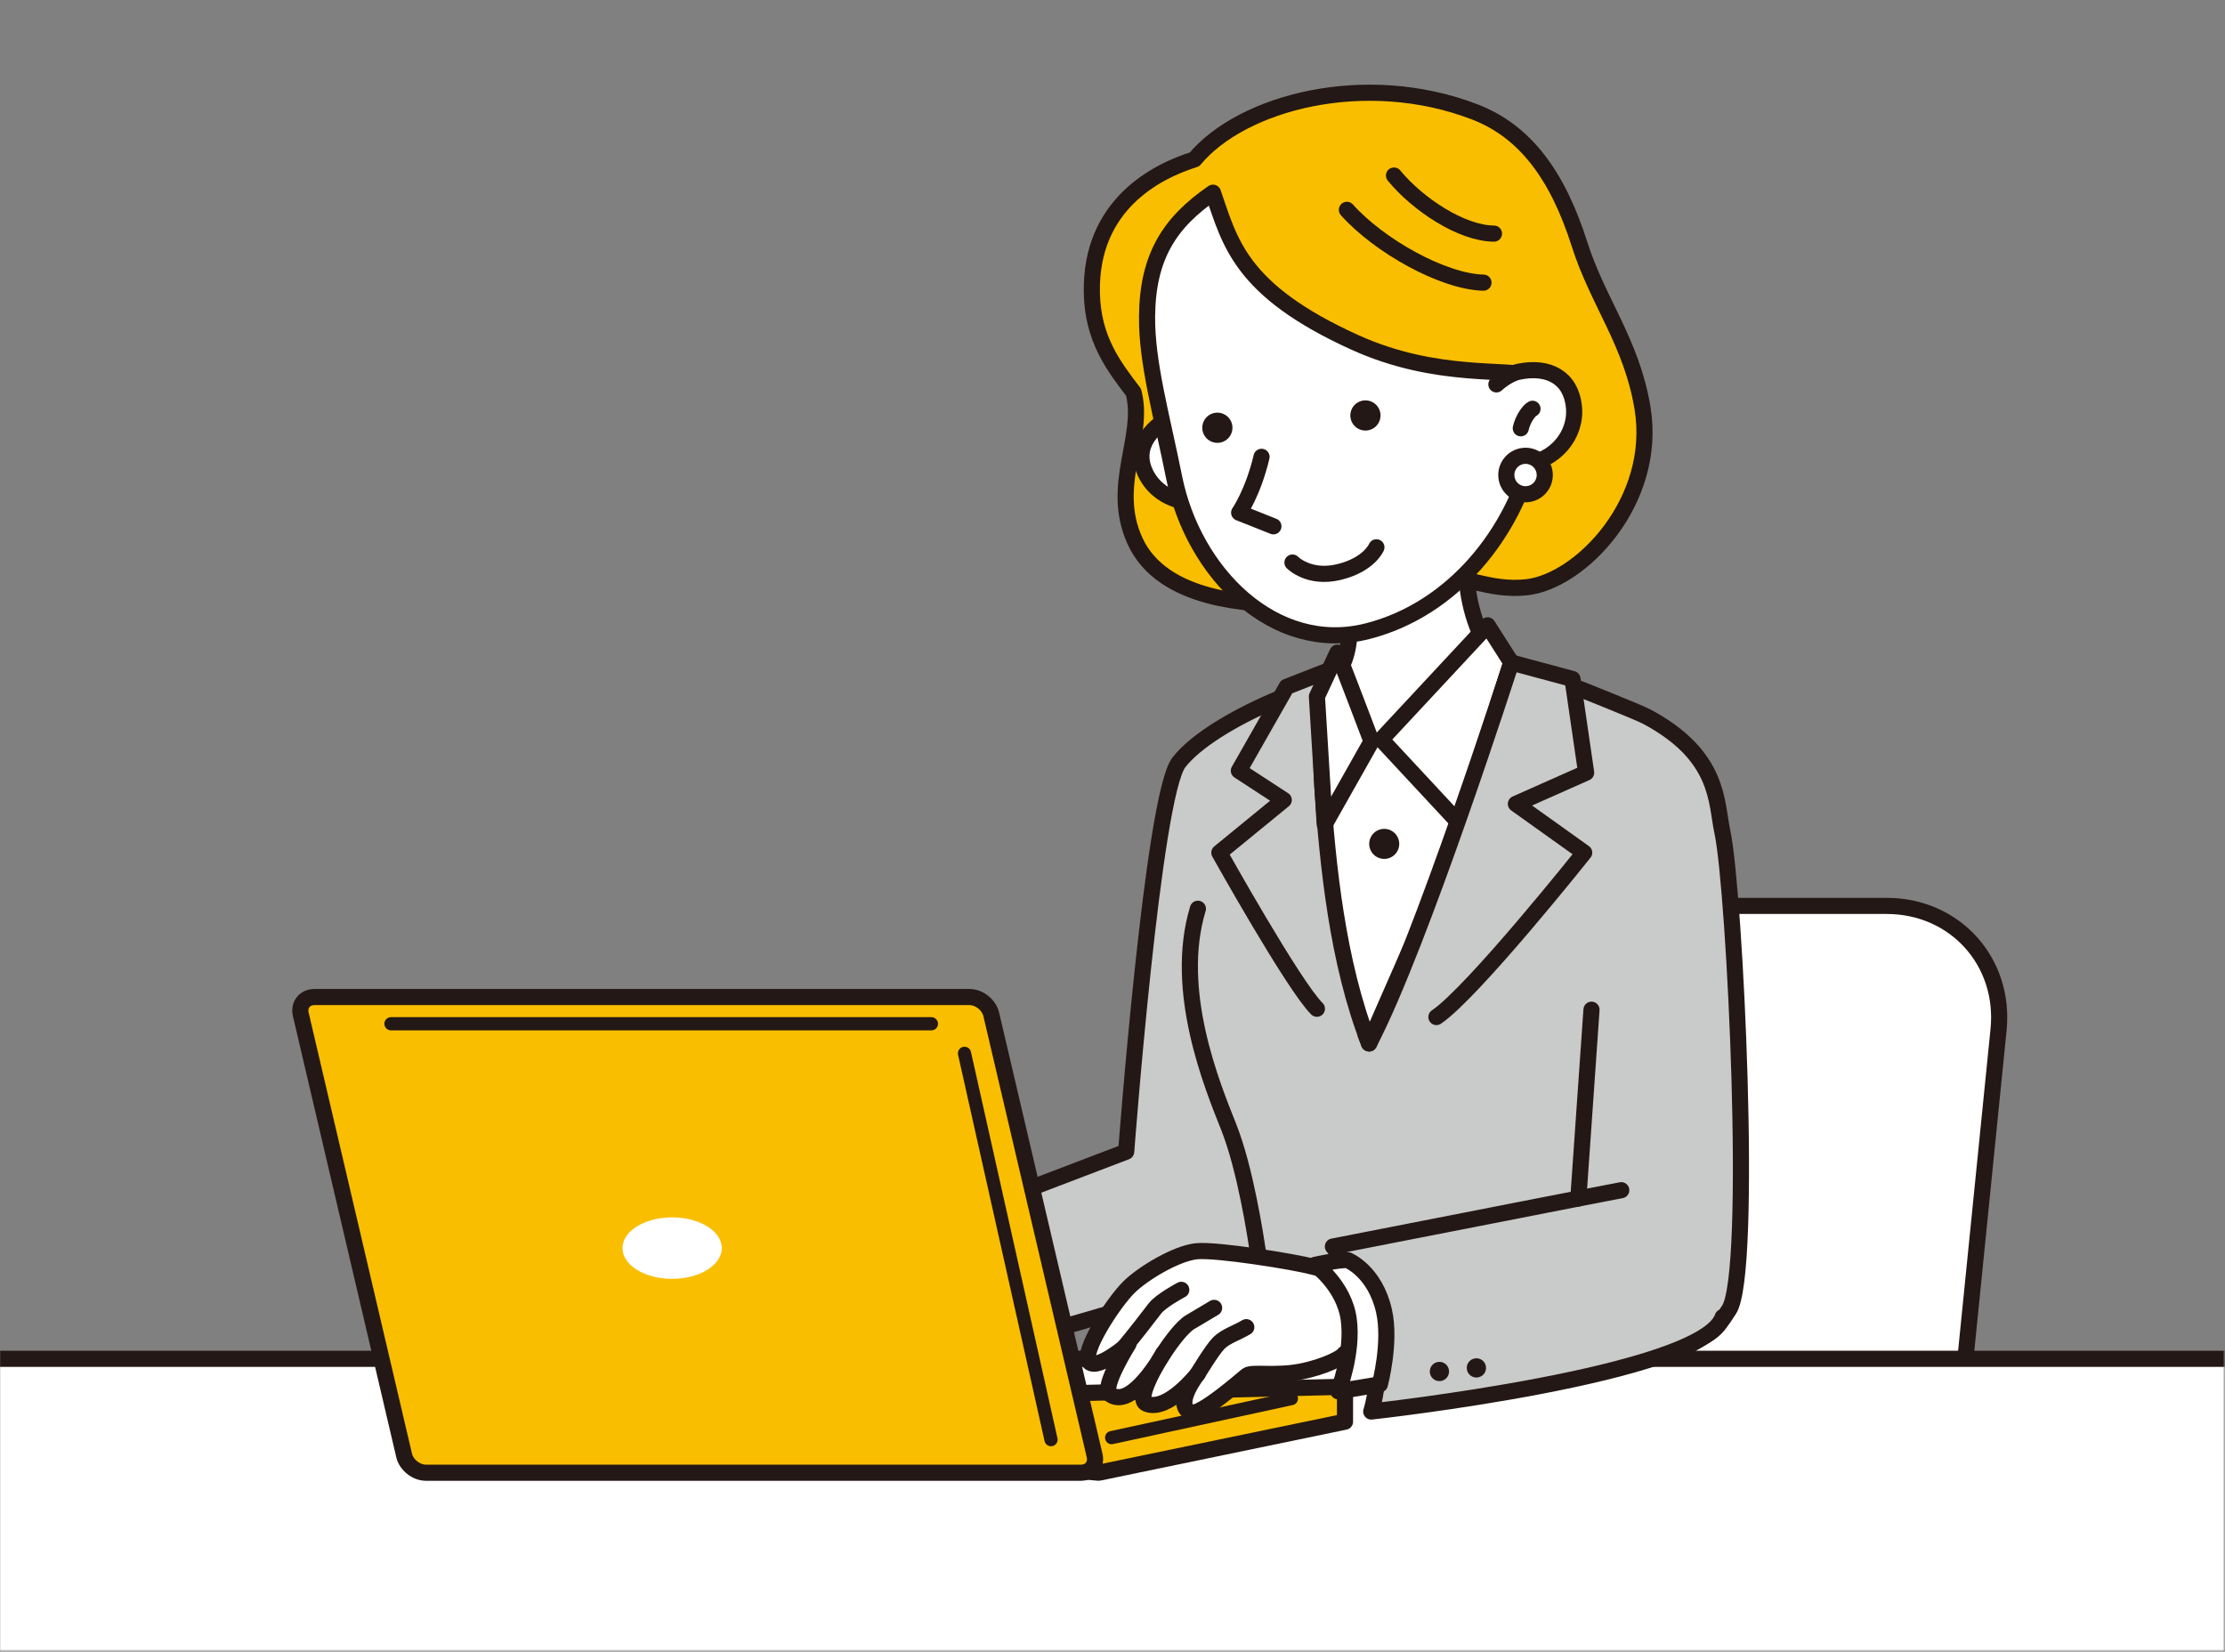 <svg width="1517" height="1126" viewBox="0 0 1517 1126" fill="none" xmlns="http://www.w3.org/2000/svg">
<rect x="0" y="0" width="1517" height="1126" fill="#808080" stroke="none"/>
<mask id="mask0_1977_596" style="mask-type:luminance" maskUnits="userSpaceOnUse" x="0" y="0" width="1517" height="1126">
<path d="M1516.39 0H0V1125.32H1516.39V0Z" fill="white"/>
</mask>
<g mask="url(#mask0_1977_596)">
<path d="M773.64 368.35C756.68 330.53 780.85 297.81 772.83 267.37C759.32 249.65 745.06 231.27 744.42 199.68C743.19 139.53 788.55 116.75 814.42 108.66C846.91 69.58 931.02 47.61 1005.51 76.29C1039.65 89.43 1061.91 119.26 1076.88 166.37C1089.46 205.97 1112.52 233.43 1119.88 278.28C1130.3 341.71 1077.69 396.38 1040.79 400.36C1014.86 403.15 997.23 391.21 978.33 393.73C958.38 396.39 953.79 394.78 922.77 403.04C896.17 410.12 876.99 412.58 873.91 412.36C855.29 411.03 792.77 411.03 773.63 368.36L773.64 368.35Z" fill="#FABE00" stroke="#231815" stroke-width="11" stroke-linecap="round" stroke-linejoin="round"/>
<path d="M1336.08 965.3C1331.4 1011.74 1289.39 1049.73 1242.72 1049.73H1051.24C1004.57 1049.73 970.21 1011.74 974.89 965.3L1001.42 702.01C1006.1 655.57 1048.11 617.58 1094.78 617.58H1286.26C1332.93 617.58 1367.29 655.57 1362.61 702.01L1336.08 965.3Z" fill="white"/>
<path d="M1336.08 965.3C1331.4 1011.74 1289.39 1049.73 1242.72 1049.73H1051.24C1004.57 1049.73 970.21 1011.74 974.89 965.3L1001.42 702.01C1006.1 655.57 1048.11 617.58 1094.78 617.58H1286.26C1332.93 617.58 1367.29 655.57 1362.61 702.01L1336.08 965.3Z" stroke="#231815" stroke-width="11" stroke-linecap="round" stroke-linejoin="round"/>
<path d="M1174.32 567.21C1169.93 546.74 1172.65 515.32 1122.96 488.66C1116.98 485.45 1073.94 468.35 1073.44 468.22C1002.75 449.28 966.21 455.13 942.92 456.56C905.42 458.87 826.57 490.4 803.75 519.76C786.1 542.46 767.84 785.13 767.84 785.13L629.17 838L680.05 916.81C680.05 916.81 846.05 873.64 857.96 855.29C866.35 886.58 857.76 873.51 856.63 936.43C856.04 969.01 792.21 1078.09 789.42 1083.67C786.62 1089.25 898.36 1101.02 955.64 1099.42C1063.34 1096.42 1134.81 1104.14 1134.81 1104.14C1134.81 1104.14 1150.02 922.98 1148.94 918.8C1168.89 906.83 1168.52 908.8 1178.87 892.86C1195.4 867.39 1182.9 607.19 1174.33 567.2L1174.32 567.21Z" fill="#C9CACA" stroke="#231815" stroke-width="11" stroke-linecap="round" stroke-linejoin="round"/>
<path d="M1001.59 359.04C1001.59 359.04 989.65 415.01 1023.03 453.78C1044.76 479.01 1038.29 472.28 1038.29 472.28L933.44 711.3L895.2 613.2V466.24C895.2 466.24 911.43 470.03 918.05 445.34C925.51 417.47 910.67 373.16 910.67 373.16" fill="white"/>
<path d="M1001.59 359.04C1001.59 359.04 989.65 415.01 1023.03 453.78C1044.76 479.01 1038.29 472.28 1038.29 472.28L933.44 711.3L895.2 613.2V466.24C895.2 466.24 911.43 470.03 918.05 445.34C925.51 417.47 910.67 373.16 910.67 373.16" stroke="#231815" stroke-width="11" stroke-linecap="round" stroke-linejoin="round"/>
<path d="M804.17 281.04C785.27 289.69 772.56 304.14 780.74 322.01C788.92 339.89 810.87 347.37 829.76 338.72" fill="white"/>
<path d="M804.17 281.04C785.27 289.69 772.56 304.14 780.74 322.01C788.92 339.89 810.87 347.37 829.76 338.72" stroke="#231815" stroke-width="11" stroke-linecap="round" stroke-linejoin="round"/>
<path d="M800.56 325.64C791.99 283.02 781.79 247.29 782.06 215.84C782.41 175.04 797.31 151.78 827 131.37C838.66 164.94 845.26 197.87 923.79 233.44C980.18 258.98 1029.25 250.5 1046.17 256.72C1046.76 277.28 1048.5 294.22 1045.01 308.75C1032.06 362.7 991.21 415.35 932.28 430.33C868.98 446.42 813.59 390.46 800.56 325.63V325.64Z" fill="white" stroke="#231815" stroke-width="11" stroke-linecap="round" stroke-linejoin="round"/>
<path d="M918.31 143.05C940.15 167.55 983.99 192.11 1011.44 192.69" stroke="#231815" stroke-width="11" stroke-linecap="round" stroke-linejoin="round"/>
<path d="M950.43 119.66C966.5 139.22 996.29 159.07 1018.59 159.26" stroke="#231815" stroke-width="11" stroke-linecap="round" stroke-linejoin="round"/>
<path d="M860.12 311.43C854.35 335.85 844.85 349.5 844.85 349.5L868.21 358.8" fill="white"/>
<path d="M860.12 311.43C854.35 335.85 844.85 349.5 844.85 349.5L868.21 358.8" stroke="#231815" stroke-width="11" stroke-linecap="round" stroke-linejoin="round"/>
<path d="M1039.44 316.46C1060.1 314.26 1075.16 296.63 1073.08 277.08C1071 257.53 1055.89 249.22 1035.54 253.4C1027.74 255 1020.24 262.05 1020.24 262.05" fill="white"/>
<path d="M1039.44 316.46C1060.1 314.26 1075.16 296.63 1073.08 277.08C1071 257.53 1055.89 249.22 1035.54 253.4C1027.74 255 1020.24 262.05 1020.24 262.05" stroke="#231815" stroke-width="11" stroke-linecap="round" stroke-linejoin="round"/>
<path d="M940.02 278.37C942.7 283.38 940.82 289.62 935.81 292.3C930.8 294.98 924.56 293.1 921.88 288.09C919.2 283.08 921.08 276.84 926.09 274.16C931.1 271.48 937.34 273.36 940.02 278.37Z" fill="#231815"/>
<path d="M839.07 286.75C841.75 291.76 839.87 298 834.86 300.68C829.85 303.36 823.61 301.48 820.93 296.47C818.25 291.46 820.13 285.22 825.14 282.54C830.15 279.86 836.39 281.74 839.07 286.75Z" fill="#231815"/>
<path d="M1052.5 319.57C1054.86 326.41 1051.23 333.87 1044.38 336.23C1037.54 338.59 1030.08 334.96 1027.72 328.11C1025.36 321.27 1028.99 313.81 1035.84 311.45C1042.68 309.09 1050.14 312.72 1052.5 319.57Z" fill="white" stroke="#231815" stroke-width="11" stroke-linecap="round" stroke-linejoin="round"/>
<path d="M953.44 571.96C955.28 577.31 952.44 583.14 947.1 584.98C941.75 586.82 935.92 583.98 934.08 578.64C932.24 573.29 935.08 567.46 940.42 565.62C945.77 563.78 951.6 566.62 953.44 571.96Z" fill="#231815"/>
<path d="M938.43 373.11C938.43 373.11 933.54 385 912.87 389.98C892.35 394.93 881.2 383.5 881.2 383.5" fill="white"/>
<path d="M938.43 373.11C938.43 373.11 933.54 385 912.87 389.98C892.35 394.93 881.2 383.5 881.2 383.5" stroke="#231815" stroke-width="11" stroke-linecap="round" stroke-linejoin="round"/>
<path d="M897.86 687.69C882.07 672.12 831.35 581.28 831.35 581.28L875.25 545.37L844.66 525.42L877.25 468.22L907.84 456.25C907.84 456.25 898.32 488.29 901.64 537.22C905.17 589.33 911.91 656.52 933.45 711.31" fill="#C9CACA"/>
<path d="M897.86 687.69C882.07 672.12 831.35 581.28 831.35 581.28L875.25 545.37L844.66 525.42L877.25 468.22L907.84 456.25C907.84 456.25 898.32 488.29 901.64 537.22C905.17 589.33 911.91 656.52 933.45 711.31" stroke="#231815" stroke-width="11" stroke-linecap="round" stroke-linejoin="round"/>
<path d="M1764.93 926.33H-320.02V1547.14H1764.93V926.33Z" fill="white" stroke="#231815" stroke-width="11" stroke-linecap="round" stroke-linejoin="round"/>
<path d="M270.15 960.72L749.06 1004L917.02 969.21V945.4L270.15 960.72Z" fill="#FABE00" stroke="#231815" stroke-width="11" stroke-linecap="round" stroke-linejoin="round"/>
<path d="M757.92 980.07L880.47 953.46" stroke="#231815" stroke-width="9" stroke-linecap="round" stroke-linejoin="round"/>
<path d="M926.52 865.5C923.78 864.42 906.77 866.82 894.92 863.53C883.07 860.24 829.75 851.68 815.93 853C802.11 854.32 779.37 868.03 769.85 877.36C758.88 888.11 736.72 922.56 742.64 928.49C748.56 934.41 769.41 916.2 769.41 916.2C769.41 916.2 750.77 945.91 756.68 950.43C771.6 961.84 793.11 922.78 793.11 922.78C793.11 922.78 772.99 953.58 781.7 957.01C796.18 962.72 816.59 936.6 816.59 936.6C816.59 936.6 799.69 957.88 811.98 962.93C818.25 965.5 846.87 940.33 850.16 937.7C853.45 935.07 869.47 938.36 886.59 935.07C903.71 931.78 915.75 925.09 916.4 923.11C917.06 921.14 952.48 921.3 950.51 921.3C948.54 921.3 969.97 882.63 926.52 865.51V865.5Z" fill="white" stroke="#231815" stroke-width="11" stroke-linecap="round" stroke-linejoin="round"/>
<path d="M816.58 936.59C816.58 936.59 826.45 920.13 831.06 915.53C835.67 910.92 844.01 908.29 849.71 904.78" fill="white"/>
<path d="M816.58 936.59C816.58 936.59 826.45 920.13 831.06 915.53C835.67 910.92 844.01 908.29 849.71 904.78" stroke="#231815" stroke-width="11" stroke-linecap="round" stroke-linejoin="round"/>
<path d="M793.11 922.77C798.38 914.87 805.95 904.55 811.54 901.27C819 896.88 827.78 891.62 827.78 891.62" fill="white"/>
<path d="M793.11 922.77C798.38 914.87 805.95 904.55 811.54 901.27C819 896.88 827.78 891.62 827.78 891.62" stroke="#231815" stroke-width="11" stroke-linecap="round" stroke-linejoin="round"/>
<path d="M765.9 919.26C772.48 911.36 783.45 897.32 787.4 892.05C791.35 886.78 805.39 879.32 805.39 879.32" fill="white"/>
<path d="M765.9 919.26C772.48 911.36 783.45 897.32 787.4 892.05C791.35 886.78 805.39 879.32 805.39 879.32" stroke="#231815" stroke-width="11" stroke-linecap="round" stroke-linejoin="round"/>
<path d="M1085.08 688.36L1076.1 817.05L908.77 849.8C908.77 849.8 930.4 876.56 936.35 902.05C943.97 934.71 934.9 962.28 934.9 962.28C934.9 962.28 1161.32 937.48 1174.54 897.85" fill="#C9CACA"/>
<path d="M1085.08 688.36L1076.1 817.05L908.77 849.8C908.77 849.8 930.4 876.56 936.35 902.05C943.97 934.71 934.9 962.28 934.9 962.28C934.9 962.28 1161.32 937.48 1174.54 897.85" stroke="#231815" stroke-width="11" stroke-linecap="round" stroke-linejoin="round"/>
<path d="M987.93 934.35C988.28 937.96 985.64 941.17 982.03 941.52C978.42 941.87 975.21 939.23 974.86 935.62C974.51 932.01 977.15 928.8 980.76 928.45C984.37 928.1 987.58 930.74 987.93 934.35Z" fill="#231815"/>
<path d="M1013.14 931.91C1013.49 935.52 1010.85 938.73 1007.24 939.08C1003.63 939.43 1000.42 936.79 1000.07 933.18C999.72 929.57 1002.36 926.36 1005.97 926.01C1009.58 925.66 1012.79 928.3 1013.14 931.91Z" fill="#231815"/>
<path d="M1076.11 817.05L1105.37 811.4" stroke="#231815" stroke-width="11" stroke-linecap="round" stroke-linejoin="round"/>
<path d="M918.92 859.1C913.84 858.46 896.68 862.28 896.68 862.28C896.68 862.28 916.38 876.47 919.56 899.35C922.74 922.23 912.41 948.5 912.41 948.5L940.8 943.75C940.8 943.75 948.46 915.08 943.61 893.71C937.44 866.5 918.92 859.1 918.92 859.1Z" fill="white" stroke="#231815" stroke-width="11" stroke-linecap="round" stroke-linejoin="round"/>
<path d="M746.29 992.2C747.81 998.69 743.6 1004 736.93 1004H290.42C283.75 1004 277.05 998.69 275.53 992.2L205.07 691.51C203.55 685.02 207.76 679.71 214.43 679.71H660.94C667.61 679.71 674.31 685.02 675.83 691.51L746.29 992.2Z" fill="#FABE00"/>
<path d="M746.29 992.2C747.81 998.69 743.6 1004 736.93 1004H290.42C283.75 1004 277.05 998.69 275.53 992.2L205.07 691.51C203.55 685.02 207.76 679.71 214.43 679.71H660.94C667.61 679.71 674.31 685.02 675.83 691.51L746.29 992.2Z" stroke="#231815" stroke-width="11" stroke-linecap="round" stroke-linejoin="round"/>
<path d="M458.26 871.84C476.96 871.84 492.12 862.456 492.12 850.88C492.12 839.304 476.96 829.92 458.26 829.92C439.56 829.92 424.4 839.304 424.4 850.88C424.4 862.456 439.56 871.84 458.26 871.84Z" fill="white"/>
<path d="M266.57 697.93H635.03" stroke="#231815" stroke-width="9" stroke-linecap="round" stroke-linejoin="round"/>
<path d="M657.6 718.09L716.58 981.45" stroke="#231815" stroke-width="9" stroke-linecap="round" stroke-linejoin="round"/>
<path d="M816.72 619.52C799.76 675.39 826.55 740.17 837.67 768.17C849.12 796.99 855.96 842.33 857.95 855.3" stroke="#231815" stroke-width="11" stroke-linecap="round" stroke-linejoin="round"/>
<path d="M1014.25 426.32L941.76 504.13L994.97 561.33L1030.4 451.65L1014.25 426.32Z" fill="white" stroke="#231815" stroke-width="11" stroke-linecap="round" stroke-linejoin="round"/>
<path d="M911.83 444.94C916.15 455.43 935.11 505.46 935.11 505.46L903.19 561.99L897.87 474.86L911.84 444.93L911.83 444.94Z" fill="white" stroke="#231815" stroke-width="11" stroke-linecap="round" stroke-linejoin="round"/>
<path d="M979.34 693.35C1004.39 676.38 1080.1 581.28 1080.1 581.28L1033.54 548.03L1081.43 526.75L1072.12 462.9L1030.4 451.66C1030.4 451.66 968.37 644.92 933.45 711.31" fill="#C9CACA"/>
<path d="M979.34 693.35C1004.39 676.38 1080.1 581.28 1080.1 581.28L1033.54 548.03L1081.43 526.75L1072.12 462.9L1030.4 451.66C1030.4 451.66 968.37 644.92 933.45 711.31" stroke="#231815" stroke-width="11" stroke-linecap="round" stroke-linejoin="round"/>
<path d="M1036.87 291.97C1038.2 285.98 1042.19 280 1044.85 278.67Z" fill="white"/>
<path d="M1036.87 291.97C1038.2 285.98 1042.19 280 1044.85 278.67" stroke="#231815" stroke-width="11" stroke-linecap="round" stroke-linejoin="round"/>
</g>
</svg>
